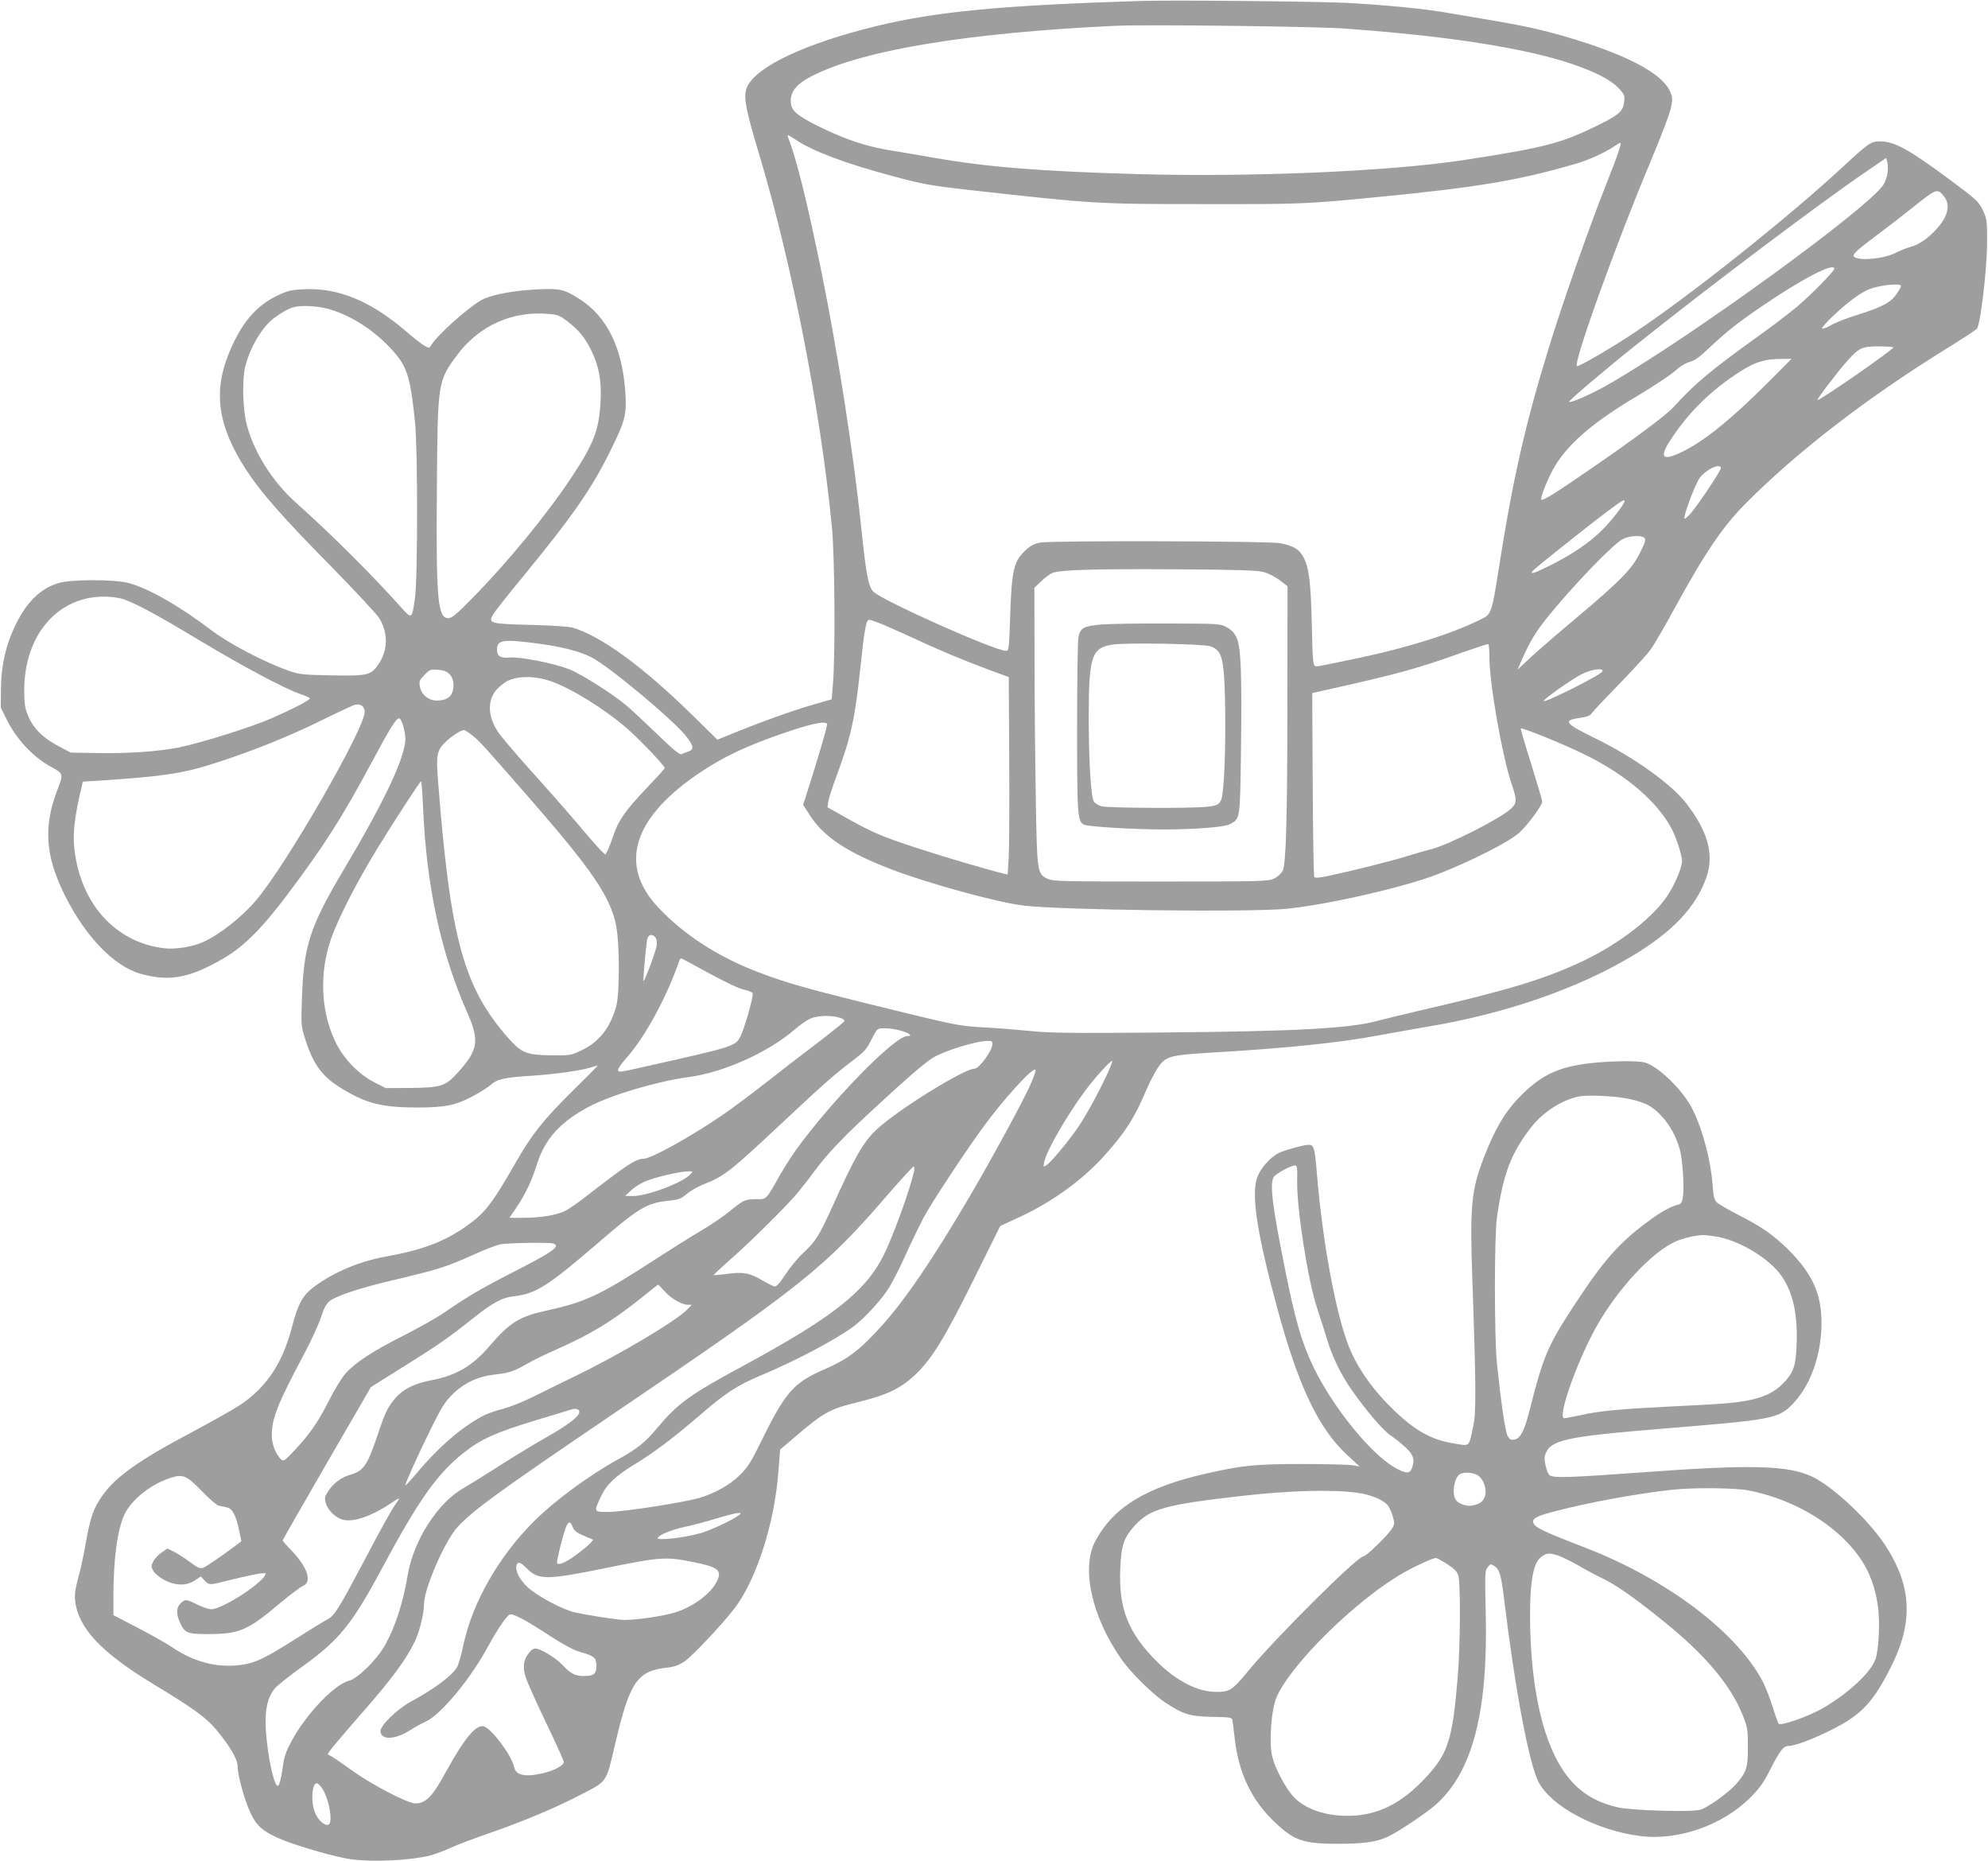 <?xml version="1.0" standalone="no"?>
<!DOCTYPE svg PUBLIC "-//W3C//DTD SVG 20010904//EN"
 "http://www.w3.org/TR/2001/REC-SVG-20010904/DTD/svg10.dtd">
<svg version="1.0" xmlns="http://www.w3.org/2000/svg"
 width="1280pt" height="1198pt" viewBox="0 0 1280 1198"
 preserveAspectRatio="xMidYMid meet">
<g transform="translate(0,1198) scale(0.1,-0.1)"
fill="#9e9e9e" stroke="none">
<path d="M7350 11974 c-901 -28 -1324 -68 -1716 -164 -443 -109 -752 -253
-820 -382 -31 -60 -19 -132 75 -445 209 -695 394 -1642 467 -2393 19 -190 23
-823 7 -1014 l-8 -98 -115 -33 c-135 -39 -325 -107 -498 -177 l-123 -50 -162
159 c-319 313 -588 509 -772 563 -22 6 -141 14 -267 17 -264 7 -276 10 -243
67 11 19 96 128 190 241 321 391 446 570 567 817 92 186 103 228 95 363 -18
295 -118 498 -300 613 -96 60 -122 66 -272 59 -155 -8 -300 -36 -359 -71 -94
-55 -287 -230 -321 -290 -10 -18 -13 -18 -40 -3 -17 9 -75 54 -129 101 -224
190 -430 274 -646 264 -87 -4 -107 -9 -174 -41 -139 -66 -234 -179 -313 -373
-102 -251 -69 -471 112 -749 93 -143 233 -303 536 -610 163 -167 308 -322 322
-346 57 -97 55 -203 -4 -292 -49 -74 -69 -79 -302 -75 -189 4 -207 5 -281 31
-156 55 -377 171 -493 258 -206 157 -409 273 -536 306 -93 24 -372 24 -451 -1
-116 -35 -204 -121 -277 -271 -61 -126 -91 -256 -93 -405 l-1 -126 37 -74 c64
-130 172 -245 287 -307 79 -42 80 -47 42 -144 -93 -238 -80 -431 47 -684 132
-265 317 -456 487 -504 188 -53 321 -27 544 105 125 75 240 190 397 399 239
317 356 501 544 851 127 237 160 289 180 289 15 0 39 -80 40 -129 1 -118 -133
-402 -401 -852 -215 -363 -254 -484 -265 -824 -6 -171 -5 -177 21 -260 55
-171 113 -247 254 -329 150 -88 248 -111 476 -111 169 1 234 13 338 67 51 26
108 62 128 80 40 36 89 47 269 58 137 9 299 31 363 50 28 8 53 15 55 15 3 0
-71 -75 -165 -167 -184 -182 -258 -275 -360 -453 -159 -277 -202 -332 -328
-419 -138 -96 -282 -150 -508 -190 -172 -31 -334 -99 -462 -193 -76 -56 -106
-110 -146 -265 -61 -231 -164 -385 -333 -498 -46 -30 -186 -109 -312 -176
-368 -195 -514 -303 -598 -443 -42 -70 -57 -121 -86 -281 -11 -66 -32 -163
-47 -215 -19 -72 -24 -107 -19 -148 21 -174 169 -331 500 -532 260 -157 344
-218 409 -296 89 -108 137 -190 137 -235 0 -60 47 -228 86 -307 41 -84 86
-120 216 -172 110 -43 343 -109 430 -120 146 -19 381 -7 509 25 30 8 89 30
130 49 41 19 155 62 254 96 212 74 415 158 576 242 182 93 170 77 228 323 96
412 143 479 343 500 39 4 70 16 103 37 51 34 246 241 326 346 139 183 255 544
280 869 l12 151 80 68 c205 175 233 191 428 239 181 45 265 85 358 171 108
101 191 234 382 620 l169 341 125 58 c215 100 407 240 551 401 131 147 188
236 264 415 22 52 55 115 73 142 53 79 73 84 372 102 461 27 807 63 1055 110
74 14 216 39 315 56 498 83 965 245 1315 455 263 158 410 315 477 506 51 147
9 299 -132 479 -98 125 -339 296 -580 414 -202 98 -217 118 -99 134 47 7 62
13 78 36 12 15 92 100 179 189 86 89 175 186 196 216 21 30 90 147 151 260
203 370 312 530 462 681 328 330 777 676 1279 987 108 67 201 128 208 136 22
27 63 369 65 541 1 147 -1 164 -22 210 -31 68 -37 73 -211 203 -269 200 -362
251 -455 252 -59 0 -74 -10 -236 -160 -351 -326 -979 -826 -1340 -1067 -144
-97 -369 -228 -377 -220 -23 24 254 794 483 1338 57 136 111 277 120 315 14
62 14 71 -1 110 -39 103 -226 213 -536 315 -205 67 -354 104 -590 144 -112 19
-256 43 -319 54 -138 24 -372 47 -610 61 -171 11 -1141 20 -1350 14z m1310
-178 c500 -37 852 -82 1160 -147 298 -64 523 -152 601 -236 39 -42 41 -48 36
-91 -6 -57 -34 -82 -164 -146 -238 -118 -343 -146 -872 -227 -475 -72 -1353
-110 -2091 -90 -632 18 -973 45 -1320 106 -107 19 -240 41 -295 50 -136 23
-266 66 -410 135 -155 74 -202 109 -211 155 -14 79 29 135 149 193 331 163
1003 272 1942 316 199 9 1285 -4 1475 -18z m-3536 -716 c108 -73 318 -152 621
-233 191 -52 257 -64 505 -91 792 -89 815 -90 1510 -90 617 -1 658 1 1105 45
642 62 917 108 1278 214 85 24 190 72 252 114 17 12 33 21 37 21 11 0 -11 -67
-97 -284 -103 -260 -264 -718 -350 -994 -164 -527 -245 -883 -340 -1495 -36
-232 -46 -262 -94 -286 -180 -93 -460 -183 -779 -252 -151 -32 -283 -59 -293
-59 -26 0 -27 12 -33 275 -6 265 -18 361 -53 427 -29 53 -60 72 -150 91 -68
14 -1465 18 -1546 4 -34 -6 -60 -19 -89 -45 -81 -73 -94 -128 -104 -429 -7
-210 -8 -223 -26 -223 -74 0 -803 326 -856 382 -31 33 -46 114 -77 413 -48
467 -151 1127 -255 1640 -93 457 -163 738 -215 868 -10 23 -3 22 49 -13z
m7029 -215 c-3 -22 -14 -54 -25 -72 -87 -145 -1236 -980 -1769 -1286 -107 -62
-246 -123 -256 -114 -5 6 216 195 427 363 454 364 1202 927 1490 1122 l124 85
8 -29 c4 -16 5 -47 1 -69z m361 -146 c47 -55 30 -132 -46 -214 -55 -61 -113
-100 -168 -115 -24 -6 -65 -23 -91 -36 -73 -39 -227 -55 -269 -29 -20 12 9 40
139 137 75 56 179 136 231 178 159 127 162 129 204 79z m-704 -469 c0 -16
-147 -166 -240 -245 -47 -39 -159 -125 -250 -190 -300 -215 -406 -303 -543
-454 -47 -52 -246 -201 -530 -396 -224 -155 -314 -211 -323 -202 -10 10 48
153 91 222 93 149 251 283 539 453 98 59 202 128 231 154 31 28 67 51 95 58
33 9 64 32 129 94 103 97 179 158 326 258 262 180 475 291 475 248z m430 -111
c0 -6 -13 -29 -29 -53 -37 -53 -95 -84 -246 -131 -66 -20 -144 -50 -173 -67
-29 -17 -56 -27 -60 -23 -4 4 30 43 76 86 85 81 173 146 227 167 68 27 205 41
205 21z m-10137 -145 c141 -36 291 -129 404 -248 114 -120 133 -176 165 -481
18 -167 18 -1006 0 -1134 -19 -136 -21 -138 -84 -67 -191 214 -455 477 -686
683 -149 135 -266 320 -313 498 -26 98 -31 290 -10 375 32 129 114 263 193
318 90 62 118 72 196 72 41 0 102 -7 135 -16z m1552 -84 c72 -56 108 -99 150
-182 51 -102 69 -198 62 -332 -10 -185 -43 -272 -192 -496 -155 -234 -411
-545 -635 -772 -99 -101 -131 -128 -153 -128 -69 0 -80 118 -74 842 5 683 5
684 133 856 140 186 354 282 586 261 60 -5 74 -11 123 -49z m8535 -167 c-1
-15 -479 -347 -488 -338 -5 5 135 189 197 257 71 79 91 88 199 88 50 0 92 -3
92 -7z m-790 -209 c-239 -240 -408 -379 -548 -452 -142 -74 -174 -55 -101 58
106 165 236 299 399 412 129 90 198 116 305 117 l80 1 -135 -136z m-320 -568
c0 -16 -146 -236 -194 -291 -19 -22 -37 -37 -40 -34 -11 10 70 227 99 264 41
54 135 97 135 61z m-620 -212 c0 -18 -81 -123 -142 -184 -83 -83 -193 -158
-335 -229 -108 -54 -135 -62 -113 -35 16 18 342 279 480 382 90 68 110 80 110
66z m129 -238 c9 -10 2 -32 -30 -96 -53 -105 -126 -180 -419 -426 -118 -99
-250 -213 -292 -253 l-77 -72 32 73 c47 107 87 173 162 266 162 200 419 468
483 501 43 23 124 27 141 7z m-2452 -219 c28 -7 74 -31 102 -52 l51 -39 -1
-696 c0 -787 -8 -1090 -30 -1135 -8 -17 -31 -39 -54 -50 -39 -19 -60 -20 -730
-20 -630 0 -693 1 -728 17 -69 31 -70 37 -78 523 -4 237 -8 637 -8 890 l-1
461 43 41 c23 23 56 47 72 54 53 21 267 27 795 24 404 -3 526 -6 567 -18z
m-7367 -168 c71 -15 213 -90 510 -269 282 -169 546 -310 648 -346 37 -13 67
-26 67 -30 0 -12 -117 -72 -248 -129 -131 -57 -447 -156 -591 -186 -131 -27
-338 -41 -531 -37 l-170 3 -83 44 c-98 52 -161 116 -194 199 -18 47 -22 76
-22 162 2 348 210 595 506 599 31 1 80 -4 108 -10z m4923 -173 c45 -19 131
-58 192 -86 149 -70 323 -143 480 -201 l130 -48 3 -523 c2 -288 0 -574 -3
-635 l-7 -113 -26 6 c-79 18 -399 112 -547 161 -228 74 -296 103 -454 191
l-133 75 5 36 c3 20 28 99 57 176 89 240 115 358 150 690 26 248 37 305 56
305 8 0 52 -15 97 -34z m-2216 -121 c145 -20 254 -48 328 -85 111 -54 548
-419 620 -519 42 -56 43 -76 8 -89 -16 -5 -36 -13 -45 -17 -12 -5 -53 28 -160
132 -79 76 -168 159 -198 184 -90 75 -290 201 -366 231 -101 39 -316 81 -382
75 -60 -6 -82 8 -82 52 0 63 42 68 277 36z m6113 -93 c0 -162 83 -633 141
-803 37 -110 37 -128 -3 -166 -66 -62 -401 -232 -513 -260 -33 -8 -102 -28
-153 -44 -95 -30 -349 -94 -505 -127 -62 -13 -90 -16 -95 -8 -4 6 -8 275 -10
598 l-3 586 98 22 c461 103 583 137 878 243 83 29 153 52 158 50 4 -2 7 -43 7
-91z m-6693 -106 c16 -19 23 -39 23 -69 -1 -66 -36 -97 -109 -97 -53 0 -99 39
-108 92 -5 33 -2 41 31 74 35 35 39 36 88 32 40 -4 57 -11 75 -32z m7421 22
c-8 -22 -378 -208 -378 -190 0 12 175 135 240 170 64 33 146 45 138 20z
m-6773 -63 c134 -46 349 -180 495 -307 83 -73 240 -238 240 -253 0 -4 -52 -61
-115 -127 -134 -140 -185 -212 -215 -305 -13 -38 -29 -81 -37 -97 l-15 -28
-25 23 c-14 13 -87 96 -161 184 -75 88 -211 242 -302 343 -91 101 -182 208
-202 238 -73 107 -72 221 4 289 21 20 51 41 66 46 74 29 171 27 267 -6z
m-1197 -196 c8 -96 -505 -988 -700 -1216 -93 -109 -233 -219 -341 -268 -66
-30 -176 -48 -247 -40 -311 35 -537 280 -580 630 -12 96 -3 190 31 346 l22 97
101 6 c424 28 549 47 766 118 232 75 464 169 665 268 110 54 209 100 220 103
38 7 60 -8 63 -44z m2977 -79 c5 -8 -62 -236 -140 -478 l-14 -43 43 -67 c89
-139 238 -238 521 -347 235 -91 688 -215 855 -235 244 -29 1440 -44 1690 -21
263 25 770 141 985 226 215 85 455 207 518 265 55 51 147 175 147 200 0 7 -32
114 -70 238 -39 123 -70 228 -68 232 4 9 268 -97 406 -165 272 -132 480 -311
570 -490 29 -59 62 -164 62 -199 -1 -38 -36 -127 -82 -203 -86 -146 -313 -325
-558 -441 -241 -114 -480 -187 -1045 -317 -110 -26 -230 -55 -268 -65 -182
-51 -517 -69 -1382 -77 -601 -5 -724 -4 -865 10 -91 9 -217 19 -281 22 -158 8
-197 15 -548 101 -606 148 -726 182 -918 255 -258 98 -478 240 -644 416 -262
278 -163 585 281 878 146 96 283 161 510 240 184 64 282 86 295 65z m-2283
-75 c52 -43 55 -47 343 -376 431 -493 546 -662 583 -853 22 -120 22 -431 0
-513 -39 -141 -111 -232 -226 -286 -65 -31 -71 -32 -194 -31 -157 2 -191 15
-276 112 -288 327 -373 640 -452 1660 -13 158 -6 193 47 244 41 39 101 78 120
78 6 0 31 -16 55 -35z m-318 -462 c21 -506 114 -936 285 -1323 80 -181 70
-240 -63 -387 -79 -86 -105 -95 -303 -97 l-159 -1 -69 35 c-105 52 -203 154
-255 262 -95 196 -105 443 -29 663 48 136 164 362 300 585 107 174 273 430
280 430 3 0 9 -75 13 -167z m1496 -838 c8 -9 11 -30 8 -53 -5 -37 -79 -234
-85 -228 -4 3 14 201 23 264 5 35 32 44 54 17z m344 -230 c105 -57 193 -99
225 -106 29 -6 55 -17 57 -23 7 -19 -54 -234 -80 -281 -33 -61 -43 -64 -606
-190 -175 -40 -180 -40 -180 -22 0 9 24 44 54 77 120 135 258 388 341 628 2 6
7 12 11 12 3 0 84 -43 178 -95z m839 -286 c22 -6 37 -15 34 -22 -2 -7 -81 -70
-175 -142 -94 -71 -246 -188 -337 -260 -91 -71 -214 -163 -273 -203 -204 -140
-460 -282 -509 -282 -50 -1 -102 -35 -373 -245 -47 -37 -105 -77 -130 -90 -54
-28 -159 -45 -274 -45 l-86 0 46 68 c59 87 95 164 134 285 52 160 153 269 341
367 139 72 436 160 633 186 226 30 515 160 686 309 30 26 73 56 95 66 45 21
129 25 188 8z m404 -86 c52 -16 70 -33 35 -33 -82 0 -489 -417 -719 -736 -28
-39 -72 -109 -99 -155 -95 -168 -86 -159 -155 -159 -71 0 -82 -5 -175 -81 -39
-32 -120 -87 -180 -122 -60 -35 -192 -118 -294 -184 -352 -229 -452 -276 -692
-328 -186 -41 -243 -76 -379 -234 -110 -127 -213 -187 -373 -217 -104 -20
-174 -54 -224 -108 -52 -57 -71 -94 -121 -245 -66 -196 -90 -231 -178 -256
-58 -17 -111 -57 -144 -112 -19 -30 -20 -39 -10 -73 14 -47 69 -97 115 -105
70 -14 183 27 304 108 57 39 62 39 33 -1 -36 -51 -84 -138 -218 -392 -157
-296 -181 -334 -231 -359 -20 -10 -109 -65 -197 -121 -199 -126 -261 -156
-350 -168 -158 -21 -307 17 -454 118 -31 21 -127 75 -213 120 l-158 82 0 121
c1 263 30 459 82 547 54 91 166 176 283 215 82 27 107 17 205 -85 48 -50 96
-91 110 -94 14 -2 38 -7 53 -11 34 -7 58 -55 78 -154 l13 -63 -28 -22 c-114
-85 -204 -146 -223 -151 -16 -4 -38 7 -80 39 -32 24 -78 53 -101 65 l-44 22
-38 -26 c-21 -15 -45 -41 -54 -58 -14 -29 -13 -35 2 -62 10 -16 41 -42 71 -57
72 -38 143 -38 196 -2 l38 25 24 -25 c29 -32 31 -32 156 0 139 35 237 53 237
44 0 -49 -275 -230 -350 -230 -17 0 -57 14 -90 30 -71 36 -77 36 -107 8 -28
-26 -30 -68 -4 -124 30 -67 48 -74 181 -74 200 0 254 23 458 195 68 57 137
109 153 115 60 25 29 120 -72 226 -33 33 -59 64 -59 67 0 4 128 227 284 497
l284 490 204 128 c234 146 292 187 450 312 130 104 191 137 268 145 139 16
217 65 530 334 268 232 325 267 459 280 71 8 84 12 122 44 23 20 74 49 113 64
130 51 170 83 511 403 247 232 338 312 448 394 64 48 87 72 109 116 48 94 43
90 100 90 28 0 75 -8 105 -17z m583 -83 c0 -43 -85 -160 -116 -160 -67 0 -495
-266 -628 -390 -87 -81 -140 -173 -287 -499 -87 -191 -105 -220 -191 -301 -33
-30 -82 -91 -111 -135 -37 -56 -57 -79 -70 -77 -9 2 -44 19 -77 38 -81 49
-124 57 -227 43 -46 -6 -86 -9 -88 -8 -1 2 52 52 119 111 126 111 342 326 417
413 23 28 74 92 112 144 87 117 185 221 402 420 194 180 300 270 353 306 70
46 275 111 360 114 26 1 32 -3 32 -19z m738 -197 c-55 -118 -140 -273 -188
-342 -59 -86 -172 -222 -199 -240 -24 -16 -24 -16 -18 17 14 72 144 298 264
460 59 80 160 192 174 192 4 0 -11 -39 -33 -87z m-496 -71 c-46 -104 -242
-464 -384 -707 -243 -414 -425 -681 -578 -848 -136 -150 -212 -207 -358 -271
-204 -88 -254 -146 -414 -471 -61 -126 -83 -160 -133 -210 -64 -64 -164 -120
-265 -149 -101 -29 -473 -87 -570 -89 -110 -2 -109 -5 -61 98 36 78 93 132
216 207 129 79 247 168 415 312 176 152 245 197 410 266 224 95 471 226 585
310 73 54 190 182 235 260 22 36 69 130 104 208 36 79 86 182 111 230 50 94
243 388 373 569 135 188 340 414 350 385 2 -6 -14 -51 -36 -100z m-747 -554
c-26 -117 -134 -415 -195 -538 -117 -234 -327 -399 -888 -704 -364 -196 -435
-248 -573 -412 -76 -91 -129 -133 -251 -200 -187 -103 -409 -267 -542 -400
-226 -226 -394 -521 -452 -792 -13 -63 -31 -126 -39 -141 -28 -54 -143 -141
-300 -226 -88 -48 -195 -152 -195 -189 0 -61 96 -57 195 8 28 18 72 42 98 54
96 43 290 278 402 487 55 102 118 194 137 201 23 7 99 -33 258 -137 90 -58
155 -93 195 -104 92 -26 105 -37 105 -90 0 -52 -16 -65 -82 -65 -53 0 -86 17
-131 66 -38 42 -126 99 -168 109 -21 5 -31 0 -52 -25 -37 -43 -43 -91 -22
-159 10 -31 69 -162 131 -292 63 -130 114 -244 114 -252 0 -23 -58 -54 -131
-72 -120 -28 -178 -15 -190 42 -14 72 -146 247 -194 259 -50 13 -124 -76 -240
-286 -90 -166 -133 -210 -201 -210 -49 0 -276 118 -403 209 -63 45 -124 87
-135 93 -12 6 -23 12 -25 14 -5 5 53 75 209 254 206 234 300 362 355 482 28
62 55 172 55 230 0 99 133 405 214 495 97 107 268 231 971 708 1258 852 1391
958 1809 1443 82 94 153 172 158 172 6 0 6 -14 3 -32z m-1439 -17 c-49 -55
-278 -141 -372 -141 l-49 1 41 38 c22 21 67 48 100 60 67 26 212 59 263 60 33
1 34 0 17 -18z m-882 -447 c47 -18 -4 -53 -276 -192 -195 -100 -269 -144 -431
-254 -46 -32 -162 -97 -258 -146 -199 -100 -310 -173 -374 -244 -24 -27 -71
-103 -105 -171 -72 -142 -121 -214 -220 -320 -69 -74 -74 -77 -91 -61 -33 30
-59 97 -59 153 0 110 37 203 209 526 44 82 92 187 107 233 21 64 35 89 58 107
44 33 185 80 376 126 330 78 370 91 554 174 69 31 144 60 168 64 50 10 319 14
342 5z m717 -309 c43 -47 110 -85 149 -85 l24 0 -30 -31 c-67 -71 -438 -292
-724 -430 -91 -44 -214 -105 -275 -135 -60 -30 -145 -63 -187 -74 -42 -10 -96
-29 -120 -41 -138 -70 -291 -201 -434 -372 -41 -48 -74 -84 -74 -79 0 16 84
201 166 367 64 130 89 170 134 215 76 76 165 118 275 131 95 10 125 21 212 71
32 19 112 58 178 87 229 101 364 183 560 340 55 45 101 81 102 81 2 0 21 -20
44 -45z m-551 -774 c0 -30 -69 -83 -219 -168 -75 -42 -210 -125 -301 -183 -91
-58 -192 -121 -225 -140 -166 -93 -322 -336 -360 -560 -30 -180 -78 -327 -144
-448 -50 -92 -176 -217 -233 -232 -137 -37 -402 -366 -423 -527 -13 -101 -27
-154 -38 -150 -30 10 -77 266 -77 416 0 91 18 158 55 206 14 19 94 83 176 142
239 170 324 274 514 628 241 450 360 617 529 751 112 89 205 131 461 209 121
36 225 68 230 70 30 10 55 4 55 -14z m1025 -667 c-39 -30 -172 -92 -240 -113
-105 -31 -293 -52 -280 -31 13 21 90 52 178 71 51 11 142 35 202 54 61 18 121
34 135 34 25 0 25 0 5 -15z m-1068 -74 c9 -24 25 -37 72 -57 l61 -26 -22 -25
c-13 -13 -52 -45 -88 -72 -65 -48 -113 -69 -123 -53 -6 10 45 210 61 241 17
30 25 28 39 -8z m790 -229 c150 -31 173 -52 138 -123 -40 -78 -146 -158 -260
-196 -80 -27 -278 -55 -351 -50 -62 5 -227 31 -304 48 -79 18 -245 107 -304
163 -54 51 -82 110 -69 143 9 23 25 17 69 -27 73 -71 126 -71 503 6 359 73
390 75 578 36z m-2408 -1447 c47 -60 79 -228 45 -241 -24 -9 -67 30 -86 78
-28 71 -20 189 12 189 5 0 18 -12 29 -26z"/>
<path d="M7097 7960 c-121 -10 -143 -22 -154 -87 -4 -27 -8 -289 -8 -583 0
-560 3 -597 44 -619 24 -13 328 -31 513 -31 214 1 389 15 427 34 66 35 65 30
71 456 7 512 0 680 -27 742 -16 35 -32 52 -65 70 -42 23 -49 23 -373 24 -181
1 -374 -2 -428 -6z m697 -141 c59 -21 77 -58 87 -187 11 -149 11 -499 -1 -667
-12 -164 -14 -168 -111 -179 -96 -11 -633 -8 -676 3 -21 6 -44 20 -50 31 -19
29 -33 262 -33 540 0 394 18 449 152 470 87 14 586 5 632 -11z"/>
<path d="M10276 5139 c-209 -18 -328 -66 -451 -181 -121 -113 -189 -220 -270
-428 -82 -210 -92 -315 -75 -790 24 -694 25 -858 5 -945 -29 -134 -19 -125
-122 -108 -144 23 -247 79 -386 212 -132 126 -234 269 -289 404 -85 209 -172
674 -209 1122 -13 163 -20 185 -51 185 -35 0 -159 -35 -197 -54 -55 -29 -118
-101 -137 -158 -38 -115 0 -360 128 -833 136 -505 266 -779 450 -950 l82 -76
-44 8 c-25 4 -171 8 -325 8 -299 0 -389 -9 -617 -61 -389 -88 -598 -216 -715
-434 -93 -175 -25 -485 166 -760 63 -90 202 -227 286 -282 114 -75 157 -88
301 -91 116 -2 125 -3 129 -22 2 -11 9 -64 15 -118 26 -227 111 -401 263 -543
121 -114 181 -134 400 -134 167 0 251 12 322 45 73 35 250 154 313 210 234
211 334 597 318 1236 -6 251 -5 268 13 290 18 22 19 22 44 6 32 -21 43 -58 62
-217 71 -584 160 -1053 221 -1172 81 -157 371 -312 654 -348 243 -32 534 70
711 249 61 62 86 97 128 181 59 117 84 150 116 150 52 0 220 69 347 141 138
79 211 164 313 367 146 289 135 523 -38 786 -107 162 -335 376 -470 440 -155
73 -395 79 -1097 27 -469 -34 -568 -37 -593 -18 -18 13 -38 100 -30 126 32
102 116 121 788 176 677 55 716 63 806 155 108 111 176 287 186 480 10 215
-49 354 -220 522 -94 91 -165 140 -307 213 -71 36 -138 75 -148 86 -14 15 -21
42 -25 109 -12 157 -61 348 -127 484 -58 121 -219 280 -310 306 -40 11 -182
11 -314 -1z m214 -234 c103 -22 151 -47 209 -111 55 -59 94 -133 117 -215 18
-66 29 -239 20 -302 -6 -40 -11 -48 -34 -53 -47 -12 -115 -50 -197 -112 -182
-135 -281 -248 -464 -527 -177 -270 -203 -330 -296 -698 -32 -123 -58 -171
-97 -175 -21 -3 -30 3 -42 26 -15 30 -43 224 -68 467 -17 179 -17 808 0 935
40 282 90 415 220 582 75 97 195 175 304 198 59 13 237 5 328 -15z m-2138
-520 c-5 -173 68 -645 128 -825 21 -63 50 -155 65 -205 33 -109 88 -223 155
-319 96 -138 205 -265 255 -298 28 -18 71 -54 98 -79 50 -48 58 -78 37 -133
-13 -36 -44 -33 -116 10 -155 92 -393 388 -515 639 -77 160 -118 298 -184 629
-83 412 -100 549 -75 597 12 22 117 79 140 76 11 -2 14 -19 12 -92z m2698
-366 c127 -20 292 -111 385 -210 98 -105 141 -259 133 -480 -5 -145 -20 -186
-90 -258 -52 -53 -122 -87 -220 -106 -96 -18 -158 -23 -507 -40 -336 -17 -449
-28 -576 -56 -49 -10 -95 -19 -103 -19 -49 0 87 381 214 602 138 239 348 464
499 534 45 21 124 40 180 43 11 0 49 -4 85 -10z m-1540 -1534 c40 -21 66 -91
51 -138 -12 -35 -36 -52 -86 -60 -37 -6 -90 15 -104 41 -23 43 -8 134 26 160
23 16 78 15 113 -3z m1747 -100 c242 -46 479 -170 634 -332 115 -120 173 -238
199 -405 16 -100 8 -287 -15 -351 -31 -86 -176 -220 -340 -315 -93 -53 -270
-115 -283 -99 -5 7 -23 57 -40 113 -17 55 -46 127 -63 160 -168 318 -617 657
-1141 860 -273 105 -323 129 -335 160 -10 26 17 42 117 69 221 59 537 118 775
144 137 15 404 13 492 -4z m-2513 -16 c78 -11 149 -39 184 -72 12 -11 30 -45
38 -74 15 -51 14 -55 -5 -86 -27 -43 -165 -177 -183 -177 -39 0 -564 -523
-740 -736 -103 -125 -120 -137 -208 -136 -119 0 -255 70 -379 193 -187 186
-249 343 -238 599 6 151 23 201 92 277 100 110 193 136 695 193 307 35 584 42
744 19z m1290 -404 c25 -9 83 -37 128 -63 46 -27 117 -65 159 -85 84 -40 211
-129 392 -276 265 -213 433 -413 508 -604 30 -76 33 -91 33 -202 1 -133 -9
-164 -77 -242 -48 -55 -183 -151 -230 -164 -61 -16 -441 -5 -532 16 -187 43
-309 141 -401 325 -95 190 -150 465 -161 805 -8 277 12 432 64 476 36 32 57
34 117 14z m-717 -54 c43 -27 64 -48 72 -71 16 -47 14 -459 -4 -666 -33 -392
-62 -483 -201 -633 -162 -175 -316 -251 -509 -251 -144 0 -270 44 -343 119
-50 52 -120 181 -140 260 -23 93 -7 312 30 391 99 217 517 625 813 794 83 47
189 95 211 96 6 0 38 -18 71 -39z"/>
</g>
</svg>
